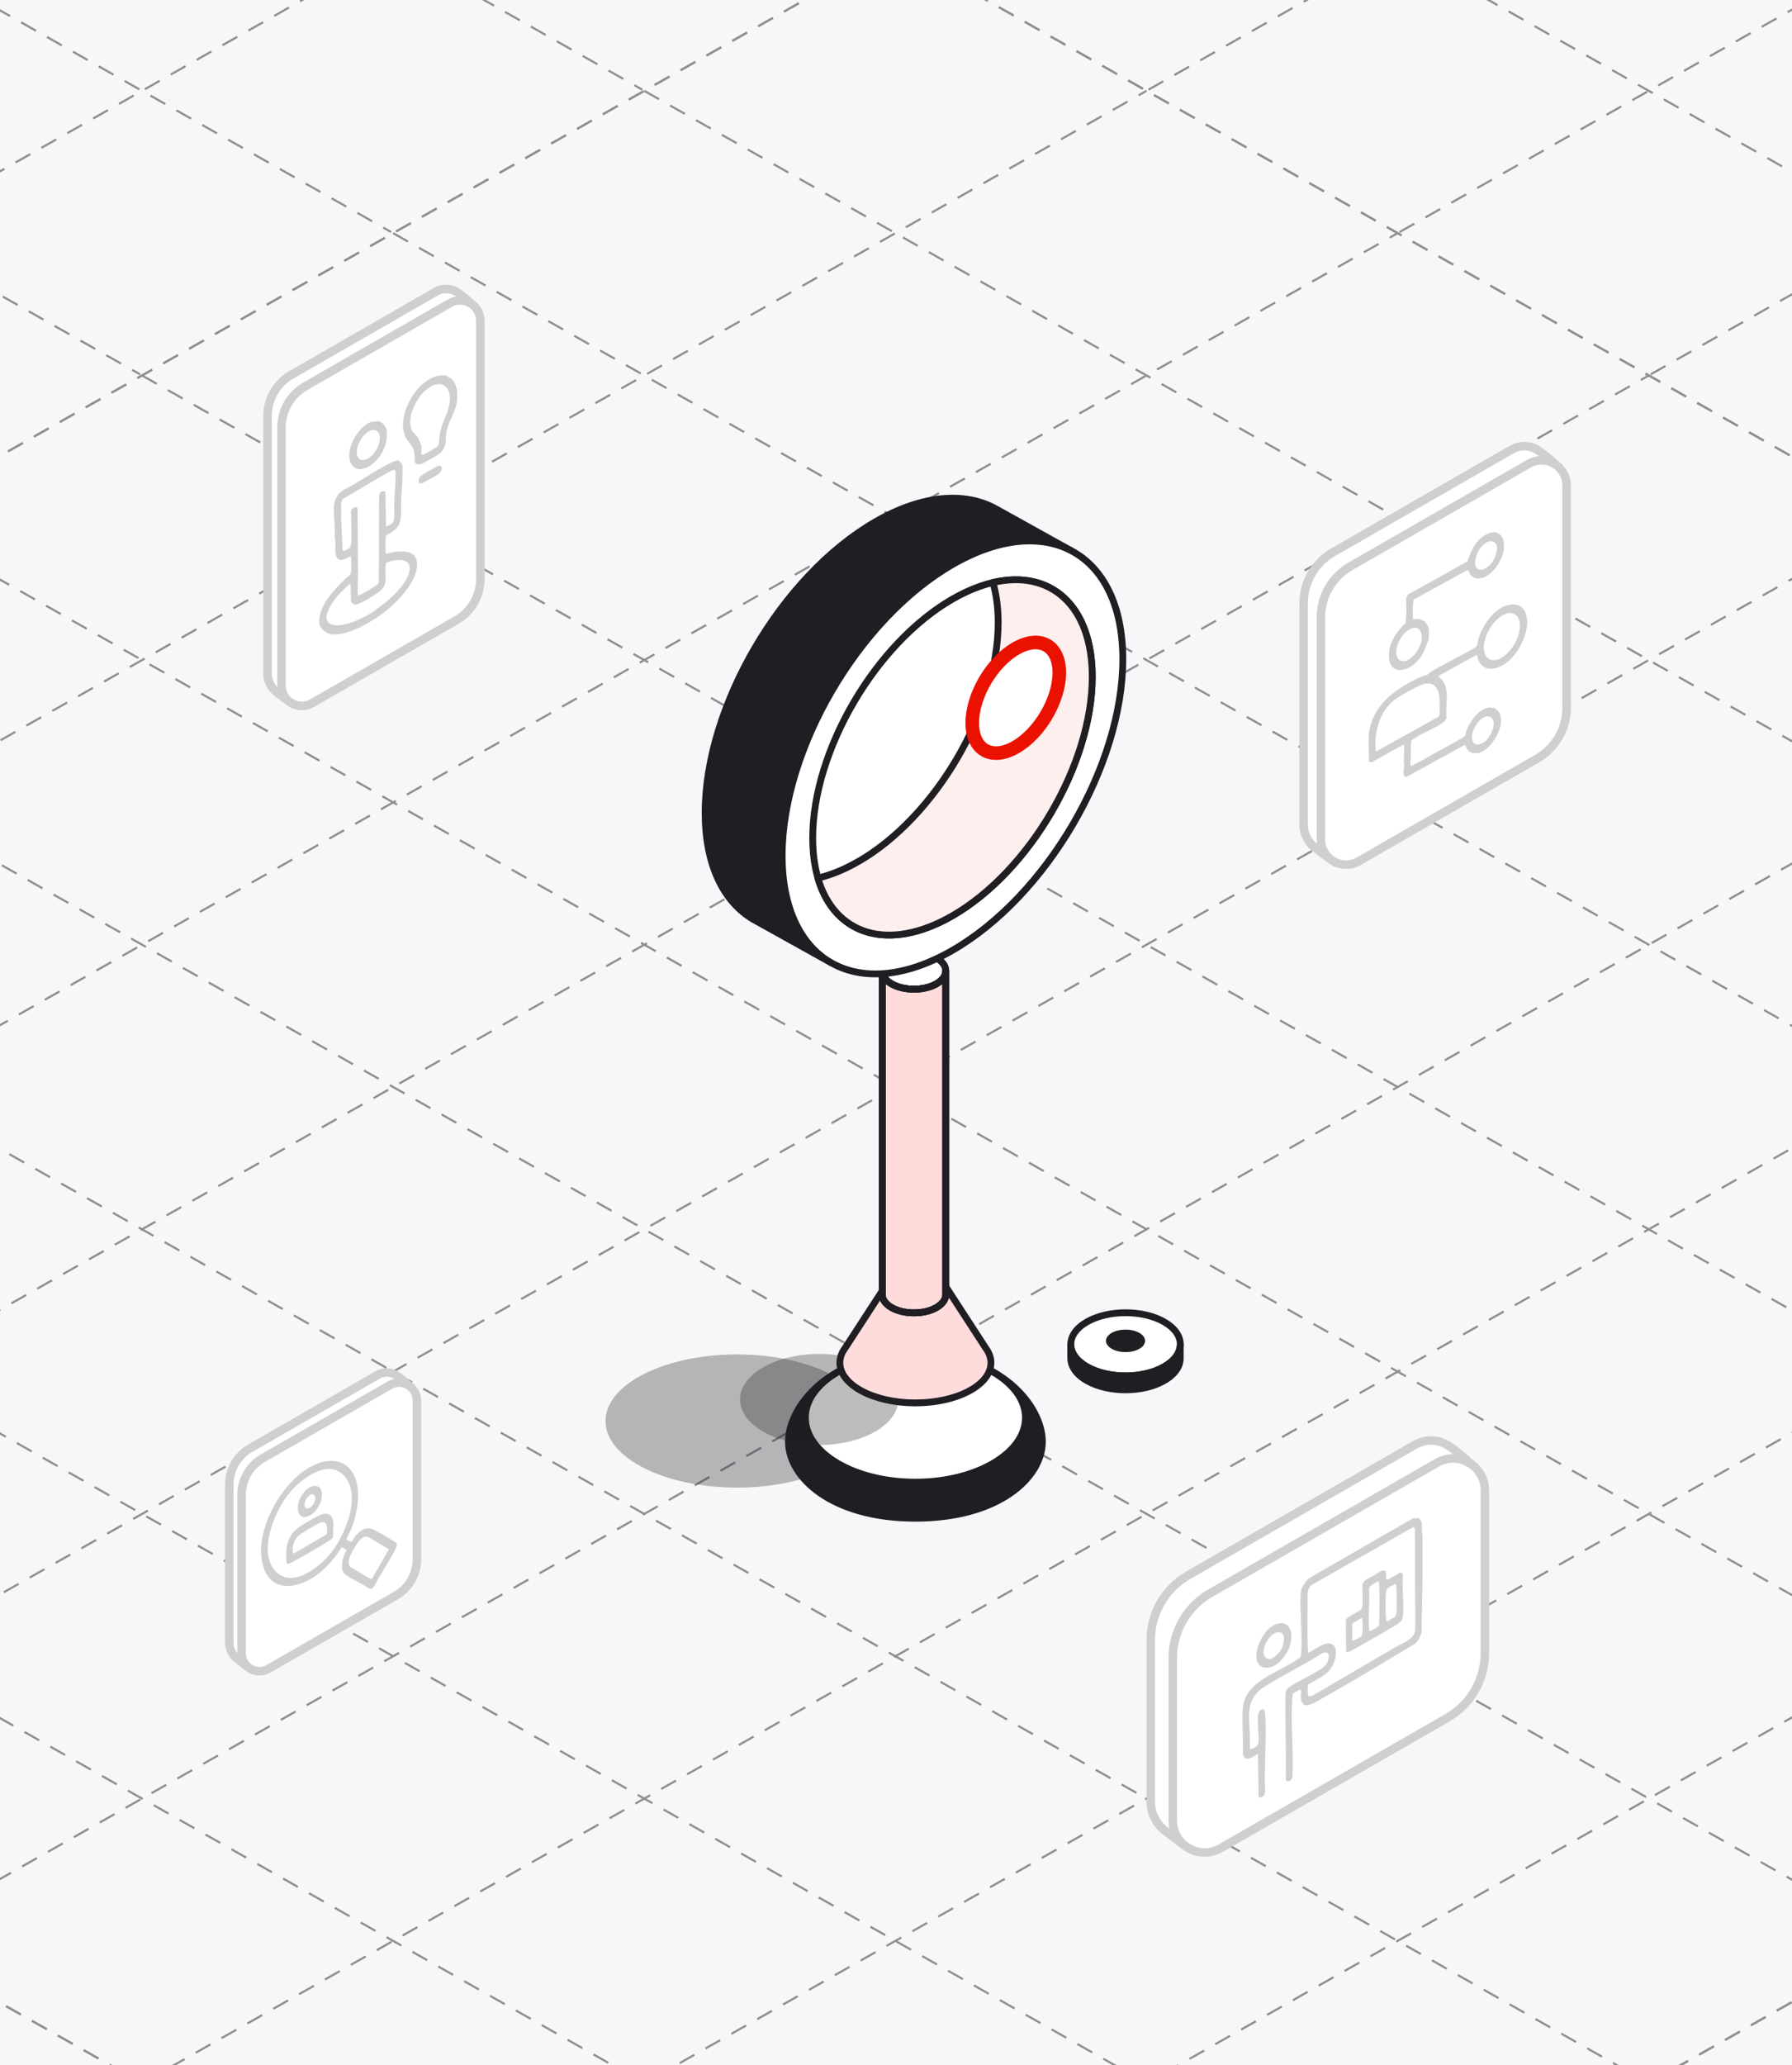 <?xml version="1.0" encoding="UTF-8"?>
<svg xmlns="http://www.w3.org/2000/svg" width="422" height="486" viewBox="0 0 422 486" fill="none">
  <rect x="0" y="0" width="422" height="486" fill="#333333" stroke="none"/>
  <g clip-path="url(#clip0_8036_1881)">
    <rect width="422" height="486" fill="#F5F7F8"></rect>
    <path d="M-320.93 289.05L210.86 -12.12" stroke="#918E92" stroke-width="0.5" stroke-dasharray="4 3"></path>
    <path d="M-261.789 322.54L269.991 21.38" stroke="#918E92" stroke-width="0.5" stroke-dasharray="4 3"></path>
    <path d="M-202.65 356.031L329.13 54.871" stroke="#918E92" stroke-width="0.5" stroke-dasharray="4 3"></path>
    <path d="M-143.51 389.52L388.27 88.36" stroke="#918E92" stroke-width="0.5" stroke-dasharray="4 3"></path>
    <path d="M-84.379 423.011L447.411 121.851" stroke="#918E92" stroke-width="0.5" stroke-dasharray="4 3"></path>
    <path d="M-25.24 456.5L506.55 155.34" stroke="#918E92" stroke-width="0.5" stroke-dasharray="4 3"></path>
    <path d="M33.9 490.001L565.68 188.831" stroke="#918E92" stroke-width="0.5" stroke-dasharray="4 3"></path>
    <path d="M93.041 523.49L624.821 222.32" stroke="#918E92" stroke-width="0.5" stroke-dasharray="4 3"></path>
    <path d="M152.18 556.98L683.96 255.82" stroke="#918E92" stroke-width="0.5" stroke-dasharray="4 3"></path>
    <path d="M211.32 590.471L743.1 289.311" stroke="#918E92" stroke-width="0.5" stroke-dasharray="4 3"></path>
    <path d="M210.859 -12.12L742.639 289.05" stroke="#918E92" stroke-width="0.5" stroke-dasharray="4 3"></path>
    <path d="M151.719 21.38L683.499 322.54" stroke="#918E92" stroke-width="0.5" stroke-dasharray="4 3"></path>
    <path d="M92.58 54.871L624.36 356.031" stroke="#918E92" stroke-width="0.5" stroke-dasharray="4 3"></path>
    <path d="M33.44 88.36L565.219 389.52" stroke="#918E92" stroke-width="0.5" stroke-dasharray="4 3"></path>
    <path d="M-25.701 121.851L506.089 423.011" stroke="#918E92" stroke-width="0.5" stroke-dasharray="4 3"></path>
    <path d="M-84.84 155.34L446.95 456.5" stroke="#918E92" stroke-width="0.5" stroke-dasharray="4 3"></path>
    <path d="M-143.971 188.831L387.809 490.001" stroke="#918E92" stroke-width="0.5" stroke-dasharray="4 3"></path>
    <path d="M-203.111 222.32L328.669 523.49" stroke="#918E92" stroke-width="0.5" stroke-dasharray="4 3"></path>
    <path d="M-262.25 255.82L269.53 556.98" stroke="#918E92" stroke-width="0.5" stroke-dasharray="4 3"></path>
    <path d="M-321.391 289.311L210.399 590.471" stroke="#918E92" stroke-width="0.5" stroke-dasharray="4 3"></path>
    <path d="M270.449 21.11L802.239 -280.05" stroke="#918E92" stroke-width="0.5" stroke-dasharray="4 3"></path>
    <path d="M329.59 54.61L861.38 -246.56" stroke="#918E92" stroke-width="0.5" stroke-dasharray="4 3"></path>
    <path d="M388.729 88.1L920.509 -213.06" stroke="#918E92" stroke-width="0.5" stroke-dasharray="4 3"></path>
    <path d="M269.99 -45.61L801.78 255.56" stroke="#918E92" stroke-width="0.5" stroke-dasharray="4 3"></path>
    <path d="M210.859 -12.12L742.639 289.05" stroke="#918E92" stroke-width="0.5" stroke-dasharray="4 3"></path>
    <path d="M-380.07 255.56L151.72 -45.61" stroke="#918E92" stroke-width="0.5" stroke-dasharray="4 3"></path>
    <path d="M-320.93 289.05L210.86 -12.12" stroke="#918E92" stroke-width="0.5" stroke-dasharray="4 3"></path>
    <path d="M-380.531 -280.05L151.259 21.11" stroke="#918E92" stroke-width="0.5" stroke-dasharray="4 3"></path>
    <path d="M-439.66 -246.56L92.12 54.61" stroke="#918E92" stroke-width="0.5" stroke-dasharray="4 3"></path>
    <path d="M-498.801 -213.06L32.979 88.1" stroke="#918E92" stroke-width="0.5" stroke-dasharray="4 3"></path>
    <path d="M211.318 590.47L743.098 289.31" stroke="#918E92" stroke-width="0.5" stroke-dasharray="4 3"></path>
    <path d="M-321.391 289.31L210.399 590.47" stroke="#918E92" stroke-width="0.5" stroke-dasharray="4 3"></path>
    <path opacity="0.3" d="M173.57 350.09C190.68 350.09 204.55 343.074 204.55 334.42C204.55 325.766 190.68 318.75 173.57 318.75C156.46 318.75 142.59 325.766 142.59 334.42C142.59 343.074 156.46 350.09 173.57 350.09Z" fill="#201D23"></path>
    <path d="M245.47 339.29C245.47 347.67 235.29 357.3 215.57 357.3C195.85 357.3 185.67 347.66 185.67 339.29C185.67 330.92 195.52 318.47 215.57 318.47C235.62 318.47 245.47 330.91 245.47 339.29Z" fill="#201D23" stroke="#201D23" stroke-width="1.6" stroke-miterlimit="10"></path>
    <path d="M215.57 348.81C229.88 348.81 241.48 342.018 241.48 333.64C241.48 325.262 229.88 318.47 215.57 318.47C201.26 318.47 189.66 325.262 189.66 333.64C189.66 342.018 201.26 348.81 215.57 348.81Z" fill="white" stroke="#201D23" stroke-width="1.6" stroke-miterlimit="10"></path>
    <path opacity="0.3" d="M192.9 340.06C203.194 340.06 211.54 335.265 211.54 329.35C211.54 323.435 203.194 318.64 192.9 318.64C182.605 318.64 174.26 323.435 174.26 329.35C174.26 335.265 182.605 340.06 192.9 340.06Z" fill="#202021"></path>
    <path d="M232.169 317.32L215.569 291.79L198.969 317.32C198.199 318.37 197.779 319.52 197.779 320.72C197.779 325.93 205.749 330.16 215.569 330.16C225.389 330.16 233.359 325.93 233.359 320.72C233.359 319.52 232.939 318.38 232.169 317.32Z" fill="#FFDCDC" stroke="#201D23" stroke-width="1.6" stroke-miterlimit="10"></path>
    <path fill-rule="evenodd" clip-rule="evenodd" d="M209.94 225.44C212.86 223.76 217.61 223.76 220.53 225.44C223.45 227.12 223.45 229.86 220.53 231.54C217.61 233.22 212.86 233.22 209.94 231.54C207.02 229.86 207.02 227.12 209.94 225.44Z" fill="white" stroke="#201D23" stroke-width="1.6" stroke-miterlimit="10"></path>
    <path d="M209.94 225.44C212.86 223.76 217.61 223.76 220.53 225.44C223.45 227.12 223.45 229.86 220.53 231.54C217.61 233.22 212.86 233.22 209.94 231.54C207.02 229.86 207.02 227.12 209.94 225.44Z" stroke="#201D23" stroke-width="1.6" stroke-linecap="round" stroke-linejoin="round"></path>
    <path fill-rule="evenodd" clip-rule="evenodd" d="M222.72 304.54C222.77 305.68 222.04 306.84 220.53 307.71C217.61 309.39 212.86 309.39 209.94 307.71C208.43 306.84 207.7 305.68 207.75 304.54V228.49C207.75 229.59 208.48 230.7 209.94 231.54C212.86 233.22 217.61 233.22 220.53 231.54C221.99 230.7 222.72 229.59 222.72 228.49V304.54Z" fill="#FFDCDC" stroke="#201D23" stroke-width="1.6" stroke-miterlimit="10"></path>
    <path d="M222.72 304.54C222.77 305.68 222.04 306.84 220.53 307.71C217.61 309.39 212.86 309.39 209.94 307.71C208.43 306.84 207.7 305.68 207.75 304.54V228.49C207.75 229.59 208.48 230.7 209.94 231.54C212.86 233.22 217.61 233.22 220.53 231.54C221.99 230.7 222.72 229.59 222.72 228.49V304.54Z" stroke="#201D23" stroke-width="1.6" stroke-miterlimit="10"></path>
    <path d="M222.72 304.54C222.77 305.68 222.04 306.84 220.53 307.71C217.61 309.39 212.86 309.39 209.94 307.71C208.43 306.84 207.7 305.68 207.75 304.54V228.49C207.75 229.59 208.48 230.7 209.94 231.54C212.86 233.22 217.61 233.22 220.53 231.54C221.99 230.7 222.72 229.59 222.72 228.49V304.54Z" stroke="#201D23" stroke-width="1.6" stroke-linecap="round" stroke-linejoin="round"></path>
    <path fill-rule="evenodd" clip-rule="evenodd" d="M224.301 132.86C202.161 145.62 184.191 176.31 184.191 201.37C184.191 213.89 188.681 222.65 195.931 226.68L177.371 216.36C170.371 212.22 166.051 203.57 166.051 191.3C166.051 166.24 184.021 135.55 206.161 122.79C217.291 116.37 227.371 115.71 234.641 119.82L252.461 129.72C245.211 125.8 235.261 126.54 224.291 132.86H224.301Z" fill="#201D23" stroke="#201D23" stroke-width="1.6" stroke-miterlimit="10"></path>
    <path d="M264.411 155.14C264.411 180.19 246.441 210.89 224.301 223.65C202.161 236.41 184.191 226.42 184.191 201.37C184.191 176.32 202.161 145.62 224.301 132.86C246.441 120.1 264.411 130.08 264.411 155.14ZM257.221 159.28C257.221 179.84 242.471 205.04 224.301 215.51C206.131 225.98 191.381 217.79 191.381 197.22C191.381 176.65 206.131 151.46 224.301 140.99C242.471 130.52 257.221 138.72 257.221 159.28Z" fill="white" stroke="#201D23" stroke-width="1.6" stroke-linecap="round" stroke-linejoin="round"></path>
    <path d="M202.142 202.75C220.312 192.28 235.062 167.09 235.062 146.52C235.062 143 234.632 139.85 233.822 137.09C247.352 133.92 257.212 142.47 257.212 159.28C257.212 179.84 242.462 205.04 224.292 215.51C209.222 224.19 196.512 220.04 192.602 206.65C195.622 205.94 198.822 204.66 202.132 202.74H202.142V202.75Z" fill="#FDEFEE" stroke="#201D23" stroke-width="1.6" stroke-linecap="round" stroke-linejoin="round"></path>
    <path d="M249.459 158.31C249.459 164.71 244.869 172.56 239.209 175.82C233.549 179.08 228.959 176.53 228.959 170.13C228.959 163.73 233.549 155.88 239.209 152.62C244.869 149.36 249.459 151.91 249.459 158.31Z" fill="white" stroke="#EB1100" stroke-width="3.2" stroke-linecap="round" stroke-linejoin="round"></path>
    <path fill-rule="evenodd" clip-rule="evenodd" d="M274.18 311.11C269.15 308.21 260.97 308.21 255.94 311.11C250.91 314.01 250.91 318.72 255.94 321.62C260.97 324.52 269.15 324.52 274.18 321.62C279.21 318.72 279.21 314.01 274.18 311.11Z" fill="white"></path>
    <path d="M274.18 311.11C269.15 308.21 260.97 308.21 255.94 311.11C250.91 314.01 250.91 318.72 255.94 321.62C260.97 324.52 269.15 324.52 274.18 321.62C279.21 318.72 279.21 314.01 274.18 311.11Z" stroke="#201D23" stroke-width="1.6" stroke-linecap="round" stroke-linejoin="round"></path>
    <path fill-rule="evenodd" clip-rule="evenodd" d="M252.161 319.45C252.071 321.42 253.321 323.41 255.931 324.91C260.961 327.81 269.141 327.81 274.171 324.91C276.781 323.41 278.031 321.42 277.941 319.45V316.37C277.941 318.27 276.681 320.18 274.161 321.63C269.131 324.53 260.951 324.53 255.921 321.63C253.401 320.18 252.141 318.28 252.141 316.37V319.45H252.161Z" fill="#201D23"></path>
    <path d="M252.161 319.45C252.071 321.42 253.321 323.41 255.931 324.91C260.961 327.81 269.141 327.81 274.171 324.91C276.781 323.41 278.031 321.42 277.941 319.45V316.37C277.941 318.27 276.681 320.18 274.161 321.63C269.131 324.53 260.951 324.53 255.921 321.63C253.401 320.18 252.141 318.28 252.141 316.37V319.45H252.161Z" stroke="#201D23" stroke-width="1.6" stroke-linecap="round" stroke-linejoin="round"></path>
    <path fill-rule="evenodd" clip-rule="evenodd" d="M268.311 313.68C266.511 312.65 263.601 312.65 261.801 313.68C260.001 314.71 260.001 316.39 261.801 317.43C263.601 318.46 266.511 318.46 268.311 317.43C270.111 316.4 270.111 314.72 268.311 313.68Z" fill="#201D23"></path>
    <path d="M111.601 71.987C109.81 70.435 108.946 69.627 107.674 68.795C106.251 67.859 104.339 67.676 102.652 68.643L68.606 88.216C65.135 90.207 63 93.903 63 97.91V158.643C63 160.347 63.976 162.018 65.175 162.906C66.615 163.97 67.503 164.786 69.078 165.698" fill="white"></path>
    <path d="M111.601 71.987C109.81 70.435 108.946 69.627 107.674 68.795C106.251 67.859 104.339 67.676 102.652 68.643L68.606 88.216C65.135 90.207 63 93.903 63 97.91V158.643C63 160.347 63.976 162.018 65.175 162.906C66.615 163.97 67.503 164.786 69.078 165.698" stroke="#CFCED0" stroke-width="2" stroke-miterlimit="10" stroke-linecap="round"></path>
    <path d="M113.121 136.231V75.498C113.121 71.811 109.138 69.507 105.939 71.339L71.893 90.912C68.422 92.903 66.287 96.598 66.287 100.606V161.338C66.287 165.026 70.27 167.329 73.469 165.498L107.514 145.925C110.985 143.934 113.121 140.238 113.121 136.231Z" fill="white" stroke="#CFCED0" stroke-width="2" stroke-miterlimit="10"></path>
    <path d="M78.315 149.293C77.004 149.149 75.404 148.173 75.22 146.733C74.748 142.878 78.715 138.726 81.282 136.255C82.106 135.463 82.602 135.575 82.714 134.239C82.746 133.871 82.698 130.976 82.586 130.84C79.107 133.056 78.787 130.976 79.019 127.808L78.811 125.905C79.235 122.425 77.204 117.794 80.698 115.443C84.529 113.475 88.248 110.772 92.087 108.884C92.719 108.572 93.095 108.388 93.814 108.372C94.158 108.724 94.67 108.9 94.758 109.484C94.846 110.068 94.782 111.539 94.774 112.203C94.742 113.995 94.542 115.899 94.47 117.698C94.382 119.754 94.83 122.537 93.455 124.185C92.743 125.033 91.839 125.417 90.927 126.001C90.719 126.361 90.711 130.176 90.895 130.376C92.871 129.736 97.373 128.992 98.077 131.736C99.029 135.391 95.046 140.014 92.559 142.334C89.44 145.229 83.666 148.941 79.371 149.293C79.075 149.317 78.595 149.325 78.299 149.293H78.315ZM90.903 123.945C91.639 123.697 92.647 123.169 92.783 122.306C92.959 121.162 92.799 119.506 92.847 118.314C92.919 116.443 93.111 114.571 93.151 112.699C93.159 112.291 93.183 111.284 93.127 110.948C93.103 110.796 93.023 110.66 92.919 110.556C92.735 110.444 91.815 110.988 91.567 111.116C87.888 113.091 84.329 115.363 80.715 117.442C79.923 118.642 80.555 120.162 80.323 121.506L80.674 129.36C80.65 130.088 82.33 129.032 82.458 128.88C82.634 128.664 82.682 128 82.706 127.697C82.85 125.577 82.674 123.185 82.706 121.026C82.706 120.786 82.586 120.49 82.618 120.338C82.722 119.698 83.897 118.762 84.217 119.746C84.217 124.977 84.297 130.216 84.321 135.447C84.321 136.095 84.081 139.862 84.369 140.126C84.833 140.038 85.233 139.774 85.641 139.558C86.225 139.238 88.832 137.775 89.048 137.383C89.128 137.247 89.176 137.103 89.208 136.951L89.288 116.451C89.528 115.843 89.872 115.459 90.583 115.635L90.759 115.811L90.895 123.945H90.903ZM88.456 143.518C91.159 141.638 95.19 138.279 96.246 135.079C97.565 131.088 93.431 131.48 90.919 132.424C90.903 132.76 90.799 133.08 90.775 133.407C90.655 135.151 91.215 136.895 90.168 138.391C89.44 139.43 86.201 141.294 84.961 141.862C83.986 142.31 83.202 142.646 82.658 141.446L82.586 137.399C82.346 137.223 79.955 139.702 79.675 140.014C78.483 141.374 75.076 145.933 78.131 146.973C80.787 147.877 85.689 145.405 87.96 143.934L88.456 143.518Z" fill="#CFCED0"></path>
    <path d="M107.65 94.079C107.434 96.806 105.547 99.118 105.091 101.805C104.827 103.341 105.211 104.397 104.347 105.821C104.179 106.093 103.948 106.396 103.7 106.604C103.116 107.084 100.133 108.812 99.421 109.1C98.941 109.292 98.413 109.428 97.965 109.076C97.414 108.644 97.734 108.076 97.669 107.468C97.446 105.245 97.15 105.237 95.958 103.589C93.463 100.134 95.838 94.367 98.381 91.519C100.037 89.656 102.484 87.968 105.099 88.4C105.571 88.8 106.195 88.944 106.635 89.448C107.219 90.12 107.363 91.015 107.65 91.823C107.61 92.559 107.706 93.359 107.65 94.087V94.079ZM99.221 107.052C99.493 107.052 99.781 106.956 100.021 106.836C100.693 106.508 101.972 105.781 102.588 105.365C103.132 104.997 103.356 104.837 103.388 104.133C103.556 100.366 104.419 99.718 105.483 96.486C107.323 90.879 103.556 88.248 99.517 92.535C97.677 94.487 95.646 98.83 97.062 101.429C97.342 101.941 98.189 102.581 98.501 103.109C98.597 103.269 99.221 104.869 99.221 104.981V107.06V107.052Z" fill="#CFCED0"></path>
    <path d="M89.337 99.109C89.385 99.413 89.729 99.333 89.945 99.501C90.473 99.901 91.033 100.717 91.081 101.397C91.24 104.116 90.473 106.292 88.649 108.308C87.338 109.763 84.451 111.571 82.891 109.427C80.86 106.644 83.963 101.109 86.634 99.629C87.594 99.093 88.297 99.221 89.329 99.109H89.337ZM87.546 101.245C85.402 101.637 83.131 105.828 84.347 107.724C84.819 108.46 85.778 108.34 86.474 108.02C88.289 107.172 90.017 104.012 89.273 102.085C88.993 101.357 88.305 101.109 87.554 101.245H87.546Z" fill="#CFCED0"></path>
    <path d="M99.741 113.531C99.741 113.531 99.709 113.699 99.613 113.715C99.325 113.779 98.933 113.683 98.629 113.715C98.541 113.059 98.525 112.539 99.045 112.043C99.301 111.795 102.548 109.915 102.94 109.755C104.356 109.212 104.22 110.715 103.492 111.379C102.892 111.923 100.573 113.115 99.749 113.523L99.741 113.531Z" fill="#CFCED0"></path>
    <path d="M367.04 109.925C364.823 108.005 363.767 107.013 362.191 105.981C360.431 104.829 358.071 104.597 355.982 105.797L313.929 129.966C309.64 132.43 307 136.99 307 141.934V194.232C307 196.336 308.208 198.4 309.688 199.496C311.473 200.816 312.569 201.816 314.513 202.944" fill="white"></path>
    <path d="M367.04 109.925C364.823 108.005 363.767 107.013 362.191 105.981C360.431 104.829 358.071 104.597 355.982 105.797L313.929 129.966C309.64 132.43 307 136.99 307 141.934V194.232C307 196.336 308.208 198.4 309.688 199.496C311.473 200.816 312.569 201.816 314.513 202.944" stroke="#CFCED0" stroke-width="2" stroke-miterlimit="10" stroke-linecap="round"></path>
    <path d="M368.92 166.559V114.261C368.92 109.709 363.999 106.861 360.047 109.125L317.993 133.294C313.705 135.758 311.064 140.318 311.064 145.262V197.56C311.064 202.112 315.985 204.96 319.938 202.696L361.991 178.527C366.28 176.063 368.92 171.503 368.92 166.559Z" fill="white" stroke="#CFCED0" stroke-width="2" stroke-miterlimit="10"></path>
    <path d="M322.313 173.167C322.962 165.967 328.642 162.015 334.619 159.287C335.051 159.087 335.835 158.959 336.195 158.751C336.331 158.671 336.563 158.303 336.851 158.135C339.196 156.783 341.644 155.583 344.004 154.255C344.748 153.839 347.277 152.566 347.701 152.102C347.989 151.79 347.965 151.03 348.101 150.582C348.997 147.534 351.293 143.878 354.358 142.646C356.158 141.926 358.342 142.102 359.19 144.086C360.726 147.702 358.014 153.127 355.302 155.527C353.221 157.367 349.581 158.647 348.125 155.375C348.029 155.159 347.909 154.135 347.709 154.119L338.868 159.007L338.772 159.223C341.876 161.655 340.196 165.759 340.652 169.079C340.372 169.143 340.42 169.471 340.228 169.719C340.1 169.879 339.892 169.999 339.724 170.111C337.659 171.527 334.755 172.527 332.763 173.959C332.531 174.127 332.403 174.239 332.315 174.519C332.219 175.615 332.259 176.727 332.243 177.831C332.227 178.623 331.987 179.559 332.291 180.359L344.316 173.695C345.388 172.999 345.012 172.807 345.388 171.839C346.221 169.679 348.413 166.535 350.981 166.511C351.245 166.511 351.493 166.719 351.773 166.527C352.381 166.983 352.877 167.215 353.197 168.007C354.398 170.983 351.397 176.063 348.525 177.119C347.869 177.359 347.341 177.087 346.701 177.311C346.605 177.015 346.309 177.095 346.092 176.927C345.572 176.527 345.172 175.959 345.076 175.295L344.844 175.343L331.171 182.848C330.122 182.96 330.675 180.727 330.683 180.087C330.683 179.831 330.603 179.591 330.603 179.391C330.619 178.031 330.675 176.663 330.675 175.295C330.354 175.271 330.082 175.479 329.81 175.615C327.682 176.687 325.65 178.023 323.498 179.095C323.362 179.159 323.362 179.327 323.282 179.351C323.018 179.407 322.601 179.375 322.345 179.239C322.473 177.271 322.169 175.095 322.345 173.159L322.313 173.167ZM355.494 144.238C351.901 144.598 348.157 150.982 349.845 154.231C350.269 155.039 351.181 155.471 352.077 155.359C355.566 154.919 359.318 148.414 357.454 145.262C357.094 144.654 356.19 144.166 355.494 144.238ZM324.002 176.887L338.868 168.615C339.164 168.063 338.996 167.423 339.012 166.895C339.092 164.455 339.244 160.335 335.563 160.911C334.387 161.095 330.218 163.455 329.074 164.215C325.322 166.711 323.946 170.919 323.882 175.239C323.874 175.783 323.978 176.335 324.002 176.879V176.887ZM350.197 168.567C348.149 168.807 345.9 172.655 346.861 174.559C347.509 175.855 349.173 175.015 349.941 174.295C351.029 173.279 352.501 170.287 351.301 168.999C351.053 168.735 350.565 168.535 350.197 168.575V168.567Z" fill="#CFCED0"></path>
    <path d="M350.39 135.366C349.357 136.046 347.981 136.526 346.813 135.75C346.165 135.318 346.037 134.726 345.669 134.094L332.923 141.094C332.627 142.606 332.619 144.254 332.779 145.791C334.596 145.23 336.236 146.343 336.484 148.223C336.532 148.607 336.484 150.559 336.364 150.919C336.34 150.983 336.188 150.951 336.164 151.047C335.564 153.223 334.427 155.375 332.475 156.703C330.979 157.719 328.587 158.359 327.499 156.407C326.947 155.415 327.035 153.503 327.291 152.423C327.827 150.183 329.387 148.135 331.059 146.623C330.995 145.767 331.179 144.87 331.203 144.054C331.235 143.078 331.011 141.59 331.203 140.678C331.267 140.382 331.427 140.094 331.643 139.878L345.597 132.102C346.325 129.822 347.429 127.318 349.549 126.038C353.614 123.574 354.998 127.59 353.75 130.87C353.102 132.566 351.902 134.374 350.374 135.374L350.39 135.366ZM347.893 133.814C348.901 134.654 350.598 133.35 351.238 132.55C352.054 131.526 353.358 128.414 351.846 127.558C350.526 126.806 348.917 128.406 348.269 129.47C347.621 130.534 346.813 132.91 347.901 133.822L347.893 133.814ZM333.091 147.735C330.651 147.871 328.307 152.007 328.875 154.271C329.107 155.207 329.803 155.735 330.787 155.567C333.083 155.183 335.324 151.351 334.756 149.167C334.532 148.319 334.075 147.679 333.091 147.735Z" fill="#CFCED0"></path>
    <path d="M96.836 326.519C95.26 325.151 94.5 324.439 93.381 323.703C92.125 322.879 90.438 322.711 88.95 323.567L58.943 340.815C55.888 342.575 54 345.83 54 349.358V386.685C54 388.189 54.864 389.661 55.919 390.445C57.191 391.389 57.975 392.101 59.358 392.901" fill="white"></path>
    <path d="M96.836 326.519C95.26 325.151 94.5 324.439 93.381 323.703C92.125 322.879 90.438 322.711 88.95 323.567L58.943 340.815C55.888 342.575 54 345.83 54 349.358V386.685C54 388.189 54.864 389.661 55.919 390.445C57.191 391.389 57.975 392.101 59.358 392.901" stroke="#CFCED0" stroke-width="2" stroke-miterlimit="10" stroke-linecap="round"></path>
    <path d="M98.18 366.942V329.615C98.18 326.367 94.669 324.335 91.854 325.951L61.847 343.199C58.792 344.959 56.904 348.214 56.904 351.742V389.069C56.904 392.317 60.415 394.349 63.23 392.733L93.238 375.486C96.293 373.726 98.18 370.47 98.18 366.942Z" fill="white" stroke="#CFCED0" stroke-width="2" stroke-miterlimit="10"></path>
    <path d="M81.696 362.358C81.696 362.358 82.559 362.854 82.607 362.862C82.663 362.878 82.711 362.886 82.767 362.862C82.847 362.838 83.543 361.694 83.719 361.486C85.031 359.95 86.39 359.126 88.334 360.142C89.589 360.798 90.997 361.67 92.229 362.406C92.421 362.518 93.34 363.062 93.396 363.19C93.604 363.654 93.236 364.398 93.012 364.814C91.533 367.622 89.661 370.318 88.198 373.142C87.814 373.726 87.414 374.142 86.71 373.71C85.127 372.63 83.239 371.838 81.656 370.782C81.056 370.382 80.64 369.87 80.552 369.118C80.376 367.582 80.912 366.174 81.616 364.846C81.616 364.718 80.776 364.23 80.624 364.206C80.536 364.19 80.44 364.214 80.376 364.278C78.969 366.47 77.209 368.598 75.169 370.23C70.795 373.726 63.845 375.334 61.925 368.398C59.734 360.518 66.108 349.103 73.01 345.255C76.377 343.375 80.688 342.855 83.023 346.543C85.359 350.231 84.175 356.478 82.48 360.382C82.272 360.862 81.8 361.582 81.672 362.03C81.64 362.142 81.592 362.262 81.696 362.358ZM81.2 347.511C77.209 342.759 70.299 348.487 67.636 352.007C64.549 356.079 60.806 365.102 64.74 369.606C68.675 374.11 75.273 368.814 77.969 365.422C81.256 361.286 85.127 352.191 81.2 347.511ZM87.574 371.598L91.597 364.598L86.878 361.79C86.046 361.342 85.191 361.91 84.631 362.526C84.071 363.142 82.527 365.79 82.279 366.614C82.032 367.438 81.904 368.294 82.623 368.878C84.159 369.614 85.686 370.814 87.206 371.526C87.302 371.574 87.47 371.67 87.574 371.606V371.598Z" fill="#CFCED0"></path>
    <path d="M78.058 356.934C78.866 358.054 78.322 360.262 78.442 361.614C78.234 362.134 77.786 362.422 77.33 362.702C74.707 364.342 71.692 366.054 68.972 367.542C68.621 367.734 67.565 368.414 67.469 367.678C67.397 367.142 67.429 366.078 67.429 365.486C67.429 363.534 67.917 361.942 69.228 360.446C70.244 359.286 73.363 357.574 74.835 356.806C75.859 356.27 77.25 355.806 78.066 356.926L78.058 356.934ZM68.981 365.638L69.564 365.374L76.874 361.118C77.17 360.742 77.002 359.118 76.786 358.678C76.45 358.014 75.811 358.158 75.243 358.414C74.043 358.958 72.3 360.07 71.14 360.782C69.332 361.902 68.709 363.542 68.981 365.63V365.638Z" fill="#CFCED0"></path>
    <path d="M74.115 355.751C73.444 356.471 72.524 357.047 71.5 356.999C70.98 356.975 70.42 356.383 70.252 355.911C70.044 355.327 70.148 354.159 70.316 353.559C70.804 351.823 72.604 349.335 74.651 349.751C75.515 349.927 75.739 350.863 75.803 351.607C75.923 352.959 75.019 354.783 74.115 355.751ZM73.547 351.639C72.484 351.695 71.396 353.607 71.78 354.575C72.132 355.471 73.148 354.791 73.572 354.295C73.955 353.839 74.347 352.959 74.251 352.359C74.195 352.023 73.931 351.623 73.555 351.639H73.547Z" fill="#CFCED0"></path>
    <path d="M347.28 345.26C344.472 342.827 343.12 341.563 341.12 340.251C338.881 338.779 335.889 338.491 333.233 340.011L279.799 370.728C274.352 373.857 271 379.666 271 385.947V424.202C271 426.874 272.536 429.498 274.416 430.891C276.679 432.563 278.071 433.843 280.543 435.267" fill="white"></path>
    <path d="M347.28 345.26C344.472 342.827 343.12 341.563 341.12 340.251C338.881 338.779 335.889 338.491 333.233 340.011L279.799 370.728C274.352 373.857 271 379.666 271 385.947V424.202C271 426.874 272.536 429.498 274.416 430.891C276.679 432.563 278.071 433.843 280.543 435.267" stroke="#CFCED0" stroke-width="2" stroke-miterlimit="10" stroke-linecap="round"></path>
    <path d="M349.68 389.02V350.765C349.68 344.98 343.424 341.355 338.409 344.244L284.975 374.961C279.527 378.09 276.176 383.899 276.176 390.18V428.435C276.176 434.22 282.431 437.844 287.447 434.956L340.881 404.238C346.328 401.11 349.68 395.301 349.68 389.02Z" fill="white" stroke="#CFCED0" stroke-width="2" stroke-miterlimit="10"></path>
    <path d="M334.081 357.278C335.385 358.342 334.561 360.006 334.977 361.383V372.04C334.977 372.128 334.977 372.208 334.977 372.296C334.937 376.209 334.785 380.226 334.785 384.171C334.465 385.139 334.025 386.107 333.249 386.803C326.026 391.14 318.747 395.565 311.372 399.693C310.34 400.269 308.3 401.662 307.188 401.213C306.892 401.093 306.388 400.365 306.388 400.093V397.781L306.092 397.605L304.5 398.517C304.476 398.829 304.364 399.141 304.34 399.453C303.868 405.446 304.684 412.023 304.34 418.072C304.428 419.009 302.917 419.745 302.789 418.721C302.925 412.992 302.661 407.247 302.717 401.534C302.725 400.669 302.677 398.805 302.829 398.077C302.956 397.461 303.708 396.973 304.22 396.653C306.284 395.349 308.74 394.284 310.788 392.956C311.572 392.444 312.323 391.908 312.675 390.996C313.187 389.684 312.987 388.339 311.3 389.107C306.972 391.868 302.213 394.132 297.885 396.861C293.198 399.813 294.165 403.494 294.341 408.455C294.381 409.503 294.253 410.567 294.397 411.607C294.549 411.807 294.549 411.671 294.677 411.623C295.733 411.239 296.389 410.807 296.397 409.607C296.413 407.775 296.085 405.702 296.253 403.822C296.325 402.998 296.797 401.926 297.781 402.374C297.757 402.742 297.901 403.094 297.925 403.446C298.357 409.335 297.629 415.736 297.925 421.673C297.869 422.457 297.173 423.433 296.381 422.809L296.253 412.752C295.125 413.256 293.486 414.856 292.694 413.048C292.838 409.503 292.414 405.67 292.662 402.158C293.126 395.533 301.109 393.684 305.604 390.468C306.148 390.076 306.324 390.084 306.388 389.331C306.804 384.731 306.052 379.45 306.316 374.817C306.38 373.665 307.564 371.832 308.572 371.232L332.793 357.294H334.073L334.081 357.278ZM328.866 387.499C330.658 386.419 333.313 385.811 333.289 383.258L333.209 359.75L332.841 359.35L309.084 372.889C308.268 373.257 308.116 374.161 307.932 374.945C307.98 379.626 307.764 384.331 308.044 388.987C309.548 388.427 312.459 385.723 314.011 387.187C315.251 388.355 314.331 391.236 313.515 392.468C312.18 394.5 310.012 395.164 308.076 396.461C307.94 397.005 307.796 398.941 308.308 399.197C308.748 399.421 309.956 398.389 310.452 398.261L328.866 387.491V387.499Z" fill="#CFCED0"></path>
    <path d="M300.806 382.13C304.341 381.258 304.541 385.242 303.653 387.611C302.765 389.979 300.174 393.092 297.43 392.38C296.134 392.044 295.782 390.355 295.87 389.195C296.07 386.691 298.198 382.778 300.806 382.138V382.13ZM300.838 384.138C298.95 384.402 296.966 387.875 297.742 389.619C298.662 391.708 301.174 389.275 301.79 388.051C302.405 386.827 303.021 383.826 300.838 384.138Z" fill="#CFCED0"></path>
    <path d="M329.155 370.448C329.155 370.448 329.195 370.304 329.307 370.256C329.707 370.088 330.267 370.024 330.355 370.568C330.139 373.745 330.659 377.329 330.363 380.458C330.243 381.698 329.123 382.162 328.163 382.754C325.771 384.234 323.067 385.731 320.596 387.123C319.98 387.467 318.308 388.523 317.796 388.683C317.54 388.763 317.268 388.795 317.012 388.683L316.916 381.386C317.172 380.242 320.212 379.41 320.66 378.585C321.172 377.649 320.7 374.297 320.86 373.008C321.004 371.8 322.603 371.32 323.523 370.8C323.971 370.544 325.083 369.696 325.547 369.616C327.067 369.336 325.947 371.096 326.579 371.784C326.859 371.848 328.723 370.672 329.147 370.456L329.155 370.448ZM324.715 372.176C324.603 372.08 322.259 373.176 322.435 373.809C322.547 376.849 322.179 380.146 322.395 383.154C322.411 383.402 322.467 383.618 322.531 383.85L322.907 383.786C323.539 383.21 324.755 383.106 324.803 382.082C324.803 378.785 324.979 375.441 324.707 372.168L324.715 372.176ZM327.459 381.082C328.211 380.666 328.683 380.706 328.811 379.674C328.995 378.209 328.939 375.169 328.835 373.649C328.811 373.321 328.699 373.016 328.699 372.688C327.875 373.193 326.555 373.473 326.403 374.561C326.219 375.849 326.251 379.762 326.403 381.09C326.411 381.186 326.483 381.546 326.595 381.554C327.003 381.578 327.291 381.178 327.459 381.082ZM318.436 382.122V386.163C318.828 386.131 320.54 385.227 320.676 385.003C320.956 384.53 320.964 381.49 320.756 380.946C320.708 380.81 320.82 380.722 320.556 380.778L318.436 382.122Z" fill="#CFCED0"></path>
  </g>
  <defs>
    <clipPath id="clip0_8036_1881">
      <rect width="422" height="486" fill="white"></rect>
    </clipPath>
  </defs>
</svg>
